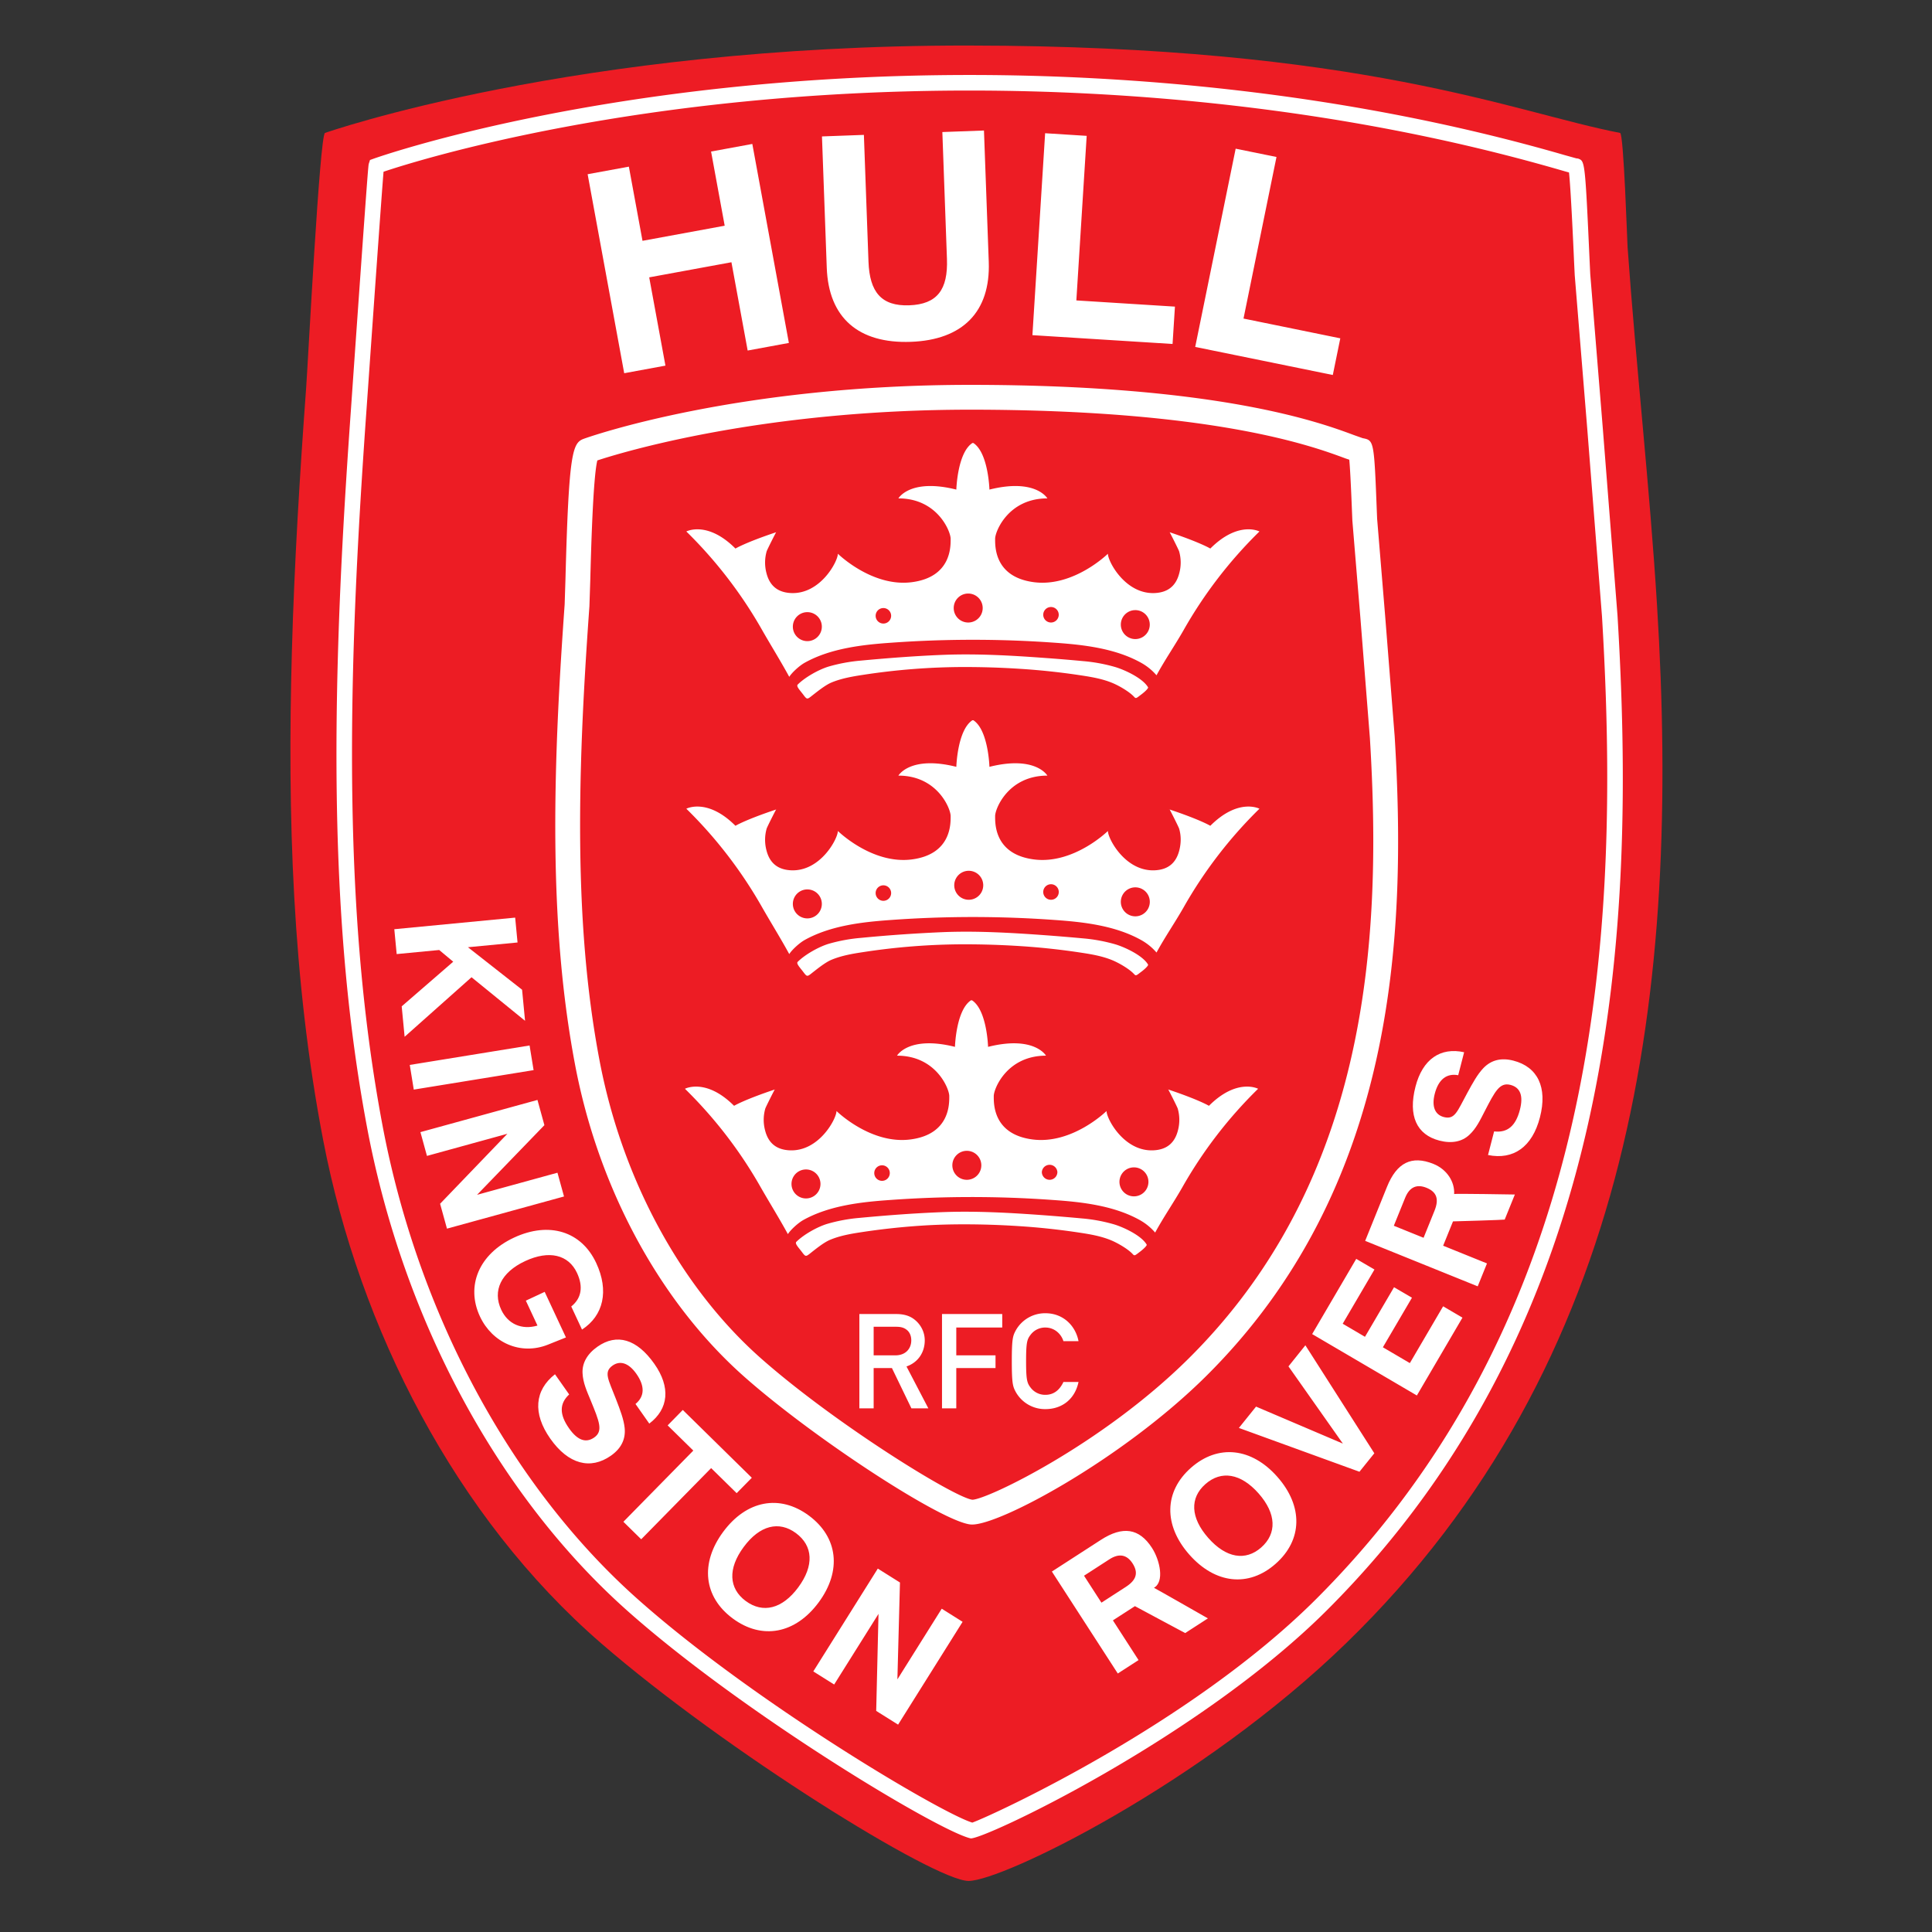 <svg clip-rule="evenodd" fill-rule="evenodd" stroke-linejoin="round" stroke-miterlimit="1.414" viewBox="0 0 100 100" xmlns="http://www.w3.org/2000/svg"><rect x="0" y="0" width="100" height="100" fill="#333333" stroke="none"/><path d="m83.857 6.881c-5.519-1.066-13.33-4.504-33.723-4.524-20.392-.02-33.312 4.524-33.312 4.524-.273.101-.877 11.837-.977 13.212-.332 4.531-.61 9.067-.737 13.609-.237 8.438.021 17.029 1.625 25.339 1.876 9.719 6.831 19.471 14.382 26.015 6.426 5.569 17.262 12.301 19.019 12.301s12.039-5.018 19.536-12.301c14.97-14.54 17.326-33.867 16.098-53.72-.382-6.196-1.084-12.361-1.525-18.55-.019-.276-.2-5.869-.386-5.905" fill="#ed1c24" fill-rule="nonzero"/><g fill="#fff"><path d="m19.337 8.214c.14-.05 12.261-4.352 30.986-4.333 7.482.008 18.873.733 30.653 4.144l.61.17.095.012.017.007c.334.127.347.131.582 5.322l.031.653.647 7.944.764 9.726c.965 16.012.127 36.333-15.025 51.471-6.698 6.693-17.907 11.953-18.465 11.822-1.674-.388-11.809-6.476-17.79-11.806-6.68-5.953-11.581-15.067-13.445-25.002-1.295-6.894-1.775-14.589-1.512-24.218.103-3.8.314-7.803.683-12.979l.093-1.332c.787-11.213.803-11.263.83-11.346l.06-.188.186-.067zm30.986-3.527c7.429.007 18.739.726 30.43 4.11.197.058.334.097.458.129.09.792.22 3.64.264 4.646l.033.674.649 7.958.762 9.703c.161 2.682.271 5.485.271 8.365 0 14.135-2.663 30.101-15.062 42.49-6.51 6.503-16.798 11.218-17.802 11.576-1.613-.484-11.386-6.278-17.348-11.593-6.551-5.838-11.358-14.786-13.19-24.549-1.058-5.637-1.568-11.823-1.568-19.186 0-1.566.023-3.184.068-4.862.105-3.787.315-7.78.682-12.944l.094-1.333c.195-2.785.689-9.81.788-10.982 1.714-.576 13.261-4.221 30.471-4.202zm20.21 17.993c.588.116.588.116.733 3.829l.014.344.416 5.039.493 6.234c.625 10.294.078 23.362-9.786 33.127-4.325 4.28-10.695 7.713-12.121 7.656-1.393-.054-8.085-4.404-11.738-7.632-4.363-3.852-7.563-9.744-8.778-16.164-.838-4.422-1.15-9.356-.98-15.528.067-2.415.203-4.973.44-8.296l.042-1.303c.174-6.68.37-7.067.966-7.281.323-.115 7.949-2.797 20.075-2.785 12.836.013 18.073 1.967 19.794 2.608l.431.152h-.001zm-20.226-1.475c-10.894-.011-18.175 2.228-19.389 2.627-.225.902-.326 4.697-.365 6.187l-.045 1.363c-.237 3.302-.372 5.844-.438 8.238a113.615 113.615 0 0 0 -.044 3.087c0 4.674.326 8.597 1.003 12.168 1.163 6.144 4.213 11.772 8.366 15.44 3.836 3.387 10.003 7.199 10.934 7.311.773-.012 6.695-2.857 11.171-7.286 7.885-7.805 9.581-17.892 9.581-26.829 0-1.827-.072-3.605-.175-5.307l-.49-6.198-.418-5.063-.016-.384c-.063-1.622-.109-2.395-.143-2.765l-.186-.062c-1.667-.621-6.741-2.513-19.346-2.527zm5.517 48.214h-.781c-.116-.377-.466-.706-.932-.706a.94.94 0 0 0 -.754.357c-.192.247-.247.382-.247 1.384 0 1.001.055 1.138.247 1.385a.94.94 0 0 0 .754.357c.411 0 .726-.226.932-.665h.781c-.192.911-.876 1.405-1.713 1.405a1.735 1.735 0 0 1 -1.529-.877c-.157-.288-.211-.432-.211-1.605 0-1.172.054-1.315.211-1.603a1.736 1.736 0 0 1 1.529-.878c.925 0 1.562.652 1.713 1.446zm-3.948-.706h-2.379v1.44h2.031v.657h-2.031v2.085h-.739v-4.881h3.118zm-6.656 4.182h-.739v-4.881h1.905c.411 0 .733.097.993.323.275.233.486.602.486 1.041 0 .631-.355 1.145-.945 1.35l1.131 2.167h-.877l-1.008-2.085h-.946zm1.16-4.222h-1.16v1.48h1.118c.554 0 .829-.364.829-.775 0-.253-.096-.445-.247-.555-.136-.103-.287-.15-.54-.15zm3.459-5.302c-.69.001-1.378.02-2.064.063a36.807 36.807 0 0 0 -3.2.345c-.544.083-1.095.179-1.606.392-.343.142-.782.506-1.072.733-.195.152-.218.127-.394-.107-.16-.214-.375-.429-.286-.518.381-.381 1.093-.779 1.601-.932a8.557 8.557 0 0 1 1.665-.309c1.41-.133 2.823-.24 4.239-.296 1.75-.071 3.515.028 5.261.155.672.05 1.343.106 2.015.168a8.569 8.569 0 0 1 1.665.308c.508.153 1.42.582 1.69 1.049.022.039-.124.197-.357.375-.234.175-.268.223-.357.125-.248-.273-.786-.582-1.127-.724-.512-.213-1.063-.309-1.607-.392a36.48 36.48 0 0 0 -3.199-.344 43.524 43.524 0 0 0 -2.867-.091zm.473-11.595c.777.509.83 2.409.83 2.409 2.398-.599 2.999.456 2.999.456-2.022 0-2.704 1.714-2.704 2.088 0 .375-.054 1.981 2.008 2.249s3.829-1.472 3.829-1.472c0 .401.91 2.115 2.437 2.034.689-.036 1.097-.388 1.26-1.035a2.118 2.118 0 0 0 -.01-1.12c-.026-.093-.48-.982-.484-.977.004-.005.001-.009-.004-.014 1.604.538 2.102.843 2.102.843 1.459-1.458 2.544-.882 2.544-.882a22.981 22.981 0 0 0 -3.933 5.119c-.472.823-.94 1.49-1.396 2.323a2.962 2.962 0 0 0 -.804-.652c-1.348-.748-2.986-.93-4.488-1.034a58.344 58.344 0 0 0 -8.425 0c-1.502.104-3.139.286-4.488 1.034-.285.159-.671.519-.804.733-.456-.833-.923-1.581-1.395-2.404a23.04 23.04 0 0 0 -3.933-5.119s1.083-.576 2.543.882c0 0 .497-.305 2.101-.843-.006.005-.007.009-.004.014-.003-.005-.456.884-.483.977a2.108 2.108 0 0 0 -.01 1.12c.163.647.571.999 1.261 1.035 1.526.081 2.436-1.633 2.436-2.034 0 0 1.768 1.74 3.828 1.472 2.063-.268 2.009-1.874 2.009-2.249 0-.374-.682-2.088-2.704-2.088 0 0 .599-1.055 2.999-.456 0 0 .053-1.9.829-2.409zm-8.594 10.255a.75.75 0 1 1 0-1.5.75.75 0 0 1 0 1.5zm16.974-.108a.75.75 0 1 1 .002-1.5.75.75 0 0 1 -.002 1.5zm-13.039-.803a.402.402 0 1 1 .002-.804.402.402 0 0 1 -.002.804zm8.676-.054a.403.403 0 0 1 -.403-.401.403.403 0 0 1 .804 0c0 .221-.18.401-.401.401zm-4.258 0a.75.75 0 1 1 -.001-1.499.75.75 0 0 1 .001 1.499zm-9.974-4.672.041-.013c.019-.007-.025.002-.041.013zm20.376 0c-.017-.011-.059-.019-.04-.013zm-10.563-7.517a34.674 34.674 0 0 0 -5.264.409c-.542.082-1.095.179-1.606.391-.342.143-.782.507-1.073.734-.194.151-.216.126-.393-.108-.16-.214-.375-.428-.285-.518.38-.38 1.092-.779 1.601-.933a8.605 8.605 0 0 1 1.664-.307 79.006 79.006 0 0 1 4.238-.297c1.752-.071 3.516.029 5.263.156.67.049 1.342.105 2.014.167a8.687 8.687 0 0 1 1.663.308c.51.154 1.422.583 1.692 1.049.022.039-.123.2-.357.375-.234.176-.267.224-.357.126-.248-.273-.785-.582-1.128-.725-.509-.212-1.063-.309-1.605-.391a36.125 36.125 0 0 0 -3.2-.345 44.949 44.949 0 0 0 -2.867-.091zm.473-11.596c.777.509.83 2.41.83 2.41 2.399-.6 2.999.455 2.999.455-2.022 0-2.704 1.713-2.704 2.089 0 .374-.053 1.981 2.009 2.249 2.06.267 3.828-1.473 3.828-1.473 0 .402.909 2.115 2.437 2.035.689-.036 1.097-.388 1.259-1.036.094-.37.099-.751-.009-1.119-.027-.093-.48-.983-.483-.978.004-.004.001-.008-.004-.012 1.604.536 2.101.842 2.101.842 1.459-1.459 2.543-.884 2.543-.884a23.063 23.063 0 0 0 -3.933 5.12c-.472.824-.939 1.49-1.395 2.324a2.927 2.927 0 0 0 -.805-.652c-1.348-.749-2.985-.93-4.487-1.035a58.802 58.802 0 0 0 -8.424 0c-1.503.105-3.14.286-4.489 1.035-.285.158-.671.519-.804.732-.456-.833-.923-1.58-1.395-2.404a23.122 23.122 0 0 0 -3.933-5.12s1.085-.575 2.543.884c0 0 .497-.306 2.101-.842-.005.004-.007.008-.003.012-.004-.005-.457.885-.484.978a2.125 2.125 0 0 0 -.01 1.119c.163.648.572 1 1.261 1.036 1.526.08 2.436-1.633 2.436-2.035 0 0 1.767 1.74 3.829 1.473 2.062-.268 2.008-1.875 2.008-2.249 0-.376-.682-2.089-2.704-2.089 0 0 .6-1.055 2.999-.455 0 0 .053-1.901.83-2.41zm-8.595 10.255a.75.75 0 1 1 0-1.5.75.75 0 0 1 0 1.5zm16.976-.107a.75.75 0 1 1 0-1.5.75.75 0 0 1 0 1.5zm-13.04-.803a.401.401 0 1 1 0-.802.401.401 0 0 1 0 .802zm8.675-.054a.402.402 0 1 1 .002-.804.402.402 0 0 1 -.002.804zm-4.257 0a.75.75 0 1 1 0-1.5.75.75 0 0 1 0 1.5zm-9.974-4.671.041-.014c.02-.007-.026.002-.041.014zm20.377 0c-.015-.012-.061-.021-.041-.014zm-10.635-7.376a34.674 34.674 0 0 0 -5.264.409c-.542.083-1.095.18-1.606.391-.342.143-.782.507-1.073.733-.194.153-.216.128-.393-.107-.16-.214-.375-.427-.285-.517.38-.381 1.092-.779 1.601-.933a8.607 8.607 0 0 1 1.664-.308c1.41-.132 2.823-.24 4.238-.297 1.752-.07 3.516.03 5.263.157.67.048 1.342.104 2.014.167a8.535 8.535 0 0 1 1.663.308c.51.154 1.422.583 1.692 1.048.022.039-.123.2-.357.375-.234.176-.267.225-.357.126-.248-.273-.785-.582-1.128-.725-.509-.212-1.063-.309-1.605-.391a36.123 36.123 0 0 0 -3.2-.344 44.226 44.226 0 0 0 -2.867-.092zm.473-11.594c.777.508.83 2.41.83 2.41 2.399-.6 2.999.455 2.999.455-2.022 0-2.704 1.713-2.704 2.088s-.053 1.982 2.009 2.25c2.06.267 3.828-1.473 3.828-1.473 0 .401.909 2.114 2.437 2.035.689-.037 1.097-.388 1.259-1.036a2.108 2.108 0 0 0 -.009-1.12c-.027-.093-.48-.982-.483-.978.004-.004.002-.009-.004-.012 1.604.537 2.101.843 2.101.843 1.459-1.459 2.543-.884 2.543-.884a23.057 23.057 0 0 0 -3.933 5.119c-.472.824-.939 1.491-1.395 2.325a2.927 2.927 0 0 0 -.805-.652c-1.348-.749-2.985-.931-4.487-1.035a58.802 58.802 0 0 0 -8.424 0c-1.503.104-3.14.286-4.489 1.035-.285.158-.671.517-.804.732-.456-.833-.923-1.581-1.395-2.405a23.117 23.117 0 0 0 -3.933-5.119s1.085-.575 2.543.884c0 0 .497-.306 2.101-.843-.005.004-.007.008-.003.012-.004-.004-.457.885-.484.978a2.128 2.128 0 0 0 -.01 1.12c.163.648.572.999 1.261 1.036 1.526.079 2.436-1.634 2.436-2.035 0 0 1.767 1.74 3.829 1.473 2.062-.268 2.008-1.875 2.008-2.25s-.682-2.088-2.704-2.088c0 0 .6-1.055 2.999-.455 0 0 .053-1.902.83-2.41zm-8.595 10.254a.75.75 0 1 1 0-1.5.75.75 0 0 1 0 1.5zm16.976-.107a.749.749 0 1 1 -.002-1.498.749.749 0 0 1 .002 1.498zm-13.04-.803a.401.401 0 1 1 0-.802.401.401 0 0 1 0 .802zm4.418-.054a.75.75 0 1 1 -.001-1.499.75.75 0 0 1 .001 1.499zm4.257 0a.401.401 0 1 1 0-.802.401.401 0 0 1 0 .802zm6.146-4.671c-.016-.011-.061-.02-.041-.014zm-20.377 0c.015-.004.026-.009.041-.014.02-.006-.025.003-.041.014z"/><path d="m45.435 81.19 1.147.72-.133 5.014 2.295-3.658 1.08.679-3.339 5.322-1.133-.711.119-5.022-2.295 3.656-1.08-.678zm9.01.153 2.535-1.638c1.133-.732 1.987-.607 2.646.413.418.646.652 1.764.102 2.065.009-.005 2.793 1.584 2.793 1.584l-1.176.76c.011.007-2.581-1.38-2.601-1.393l-1.14.736 1.327 2.056-1.075.694zm-12.577-2.896c1.511 1.119 1.71 2.864.504 4.494-1.206 1.628-2.932 1.95-4.443.832-1.511-1.117-1.702-2.856-.496-4.487 1.206-1.63 2.925-1.956 4.435-.839zm-3.269 4.421c.886.653 1.888.416 2.719-.708.832-1.124.766-2.151-.12-2.806-.878-.649-1.874-.407-2.704.717-.832 1.124-.773 2.146.105 2.797zm19.676-.732c.544-.352.66-.728.347-1.214-.293-.454-.697-.537-1.198-.213l-1.315.85.901 1.395zm3.37-6.164c1.395-1.229 3.134-1.049 4.474.473 1.341 1.52 1.301 3.268-.094 4.497-1.395 1.231-3.127 1.043-4.468-.478-1.34-1.521-1.307-3.263.088-4.492zm3.635 4.125c.817-.721.791-1.746-.133-2.795-.926-1.049-1.939-1.205-2.756-.484-.812.714-.777 1.734.146 2.782.924 1.05 1.931 1.211 2.743.497zm-29.394-5.015-1.328-1.304.783-.799 3.573 3.51-.784.797-1.321-1.297-3.62 3.684-.922-.906zm28.239-1.172.888-1.104 4.494 1.915-2.816-3.997.875-1.092 3.569 5.59-.77.956zm-34.665-1.734c-.517.48-.504 1.048-.006 1.754.437.625.875.775 1.303.474.473-.332.264-.826-.184-1.921-.199-.48-.398-.916-.42-1.404-.028-.525.238-.999.774-1.376.993-.697 2.034-.404 2.943.891.85 1.208.741 2.331-.263 3.091l-.714-1.016c.475-.388.494-.923.046-1.56-.392-.558-.836-.705-1.23-.429-.486.342-.21.735.173 1.736.221.573.402 1.044.45 1.49.06.588-.18 1.067-.71 1.44-1.058.743-2.204.448-3.139-.882-.92-1.308-.811-2.507.243-3.332zm38.457-3.124 2.282-3.893.943.552-1.644 2.805 1.153.677 1.504-2.566.928.542-1.505 2.566 1.396.819 1.722-2.94 1.001.587-2.36 4.029zm-43.075-.912c-.735-1.575-.061-3.23 1.761-4.08 1.829-.853 3.495-.32 4.256 1.311.674 1.442.377 2.727-.734 3.448l-.557-1.195c.527-.422.633-1.02.297-1.74-.437-.935-1.434-1.192-2.685-.609-1.26.588-1.692 1.543-1.237 2.516.344.737 1.054 1.061 1.877.821l-.602-1.29.975-.455 1.101 2.359-.928.372c-1.418.567-2.886-.093-3.524-1.458zm45.819-3.913 1.131-2.799c.505-1.251 1.275-1.638 2.402-1.184.711.289 1.107.933 1.072 1.559.002-.03 3.143.025 3.143.025l-.526 1.298c-.007.015-2.644.096-2.676.093l-.51 1.259 2.269.917-.48 1.186zm3.587-1.554c.244-.601.122-.976-.413-1.193-.502-.203-.879-.038-1.103.514l-.588 1.451 1.54.623zm-46.429-5.74.359 1.306-3.486 3.605 4.162-1.144.339 1.23-6.058 1.665-.356-1.288 3.483-3.623-4.163 1.146-.338-1.231zm49.516 1.629c.701.081 1.122-.292 1.335-1.121.189-.728.018-1.156-.489-1.287-.558-.144-.798.33-1.336 1.371-.235.456-.437.887-.793 1.215-.38.357-.913.462-1.547.298-1.176-.304-1.63-1.278-1.239-2.794.365-1.415 1.287-2.052 2.517-1.78l-.306 1.189c-.603-.111-1.023.219-1.215.964-.168.654.01 1.084.475 1.203.576.148.695-.312 1.206-1.242.29-.533.529-.971.839-1.295.405-.421.926-.546 1.552-.384 1.252.323 1.775 1.377 1.373 2.934-.395 1.534-1.375 2.218-2.687 1.951zm-49.924-4.448.208 1.276-6.202 1.008-.207-1.277zm-.746-6.618.123 1.287-2.567.246 2.802 2.199.154 1.609-2.771-2.255-3.463 3.082-.151-1.576 2.667-2.31-.726-.606-2.201.211-.123-1.287zm37.293-39.8 2.113.43-1.707 8.363 5.01 1.023-.388 1.898-7.122-1.453zm-33.542 1.322 2.134-.392.706 3.839 4.254-.782-.705-3.839 2.135-.393 1.892 10.3-2.133.393-.84-4.57-4.256.782.84 4.569-2.134.393zm23.68-2.122 2.151.136-.535 8.518 5.103.321-.123 1.933-7.254-.456zm-9.381.086.238 6.565c.058 1.572.668 2.308 2.109 2.256 1.455-.053 2.01-.817 1.952-2.404l-.238-6.564 2.154-.079.248 6.797c.094 2.592-1.355 4.043-4.032 4.141-2.709.099-4.259-1.244-4.353-3.835l-.248-6.797zm-14.299 2.036"/></g></svg>